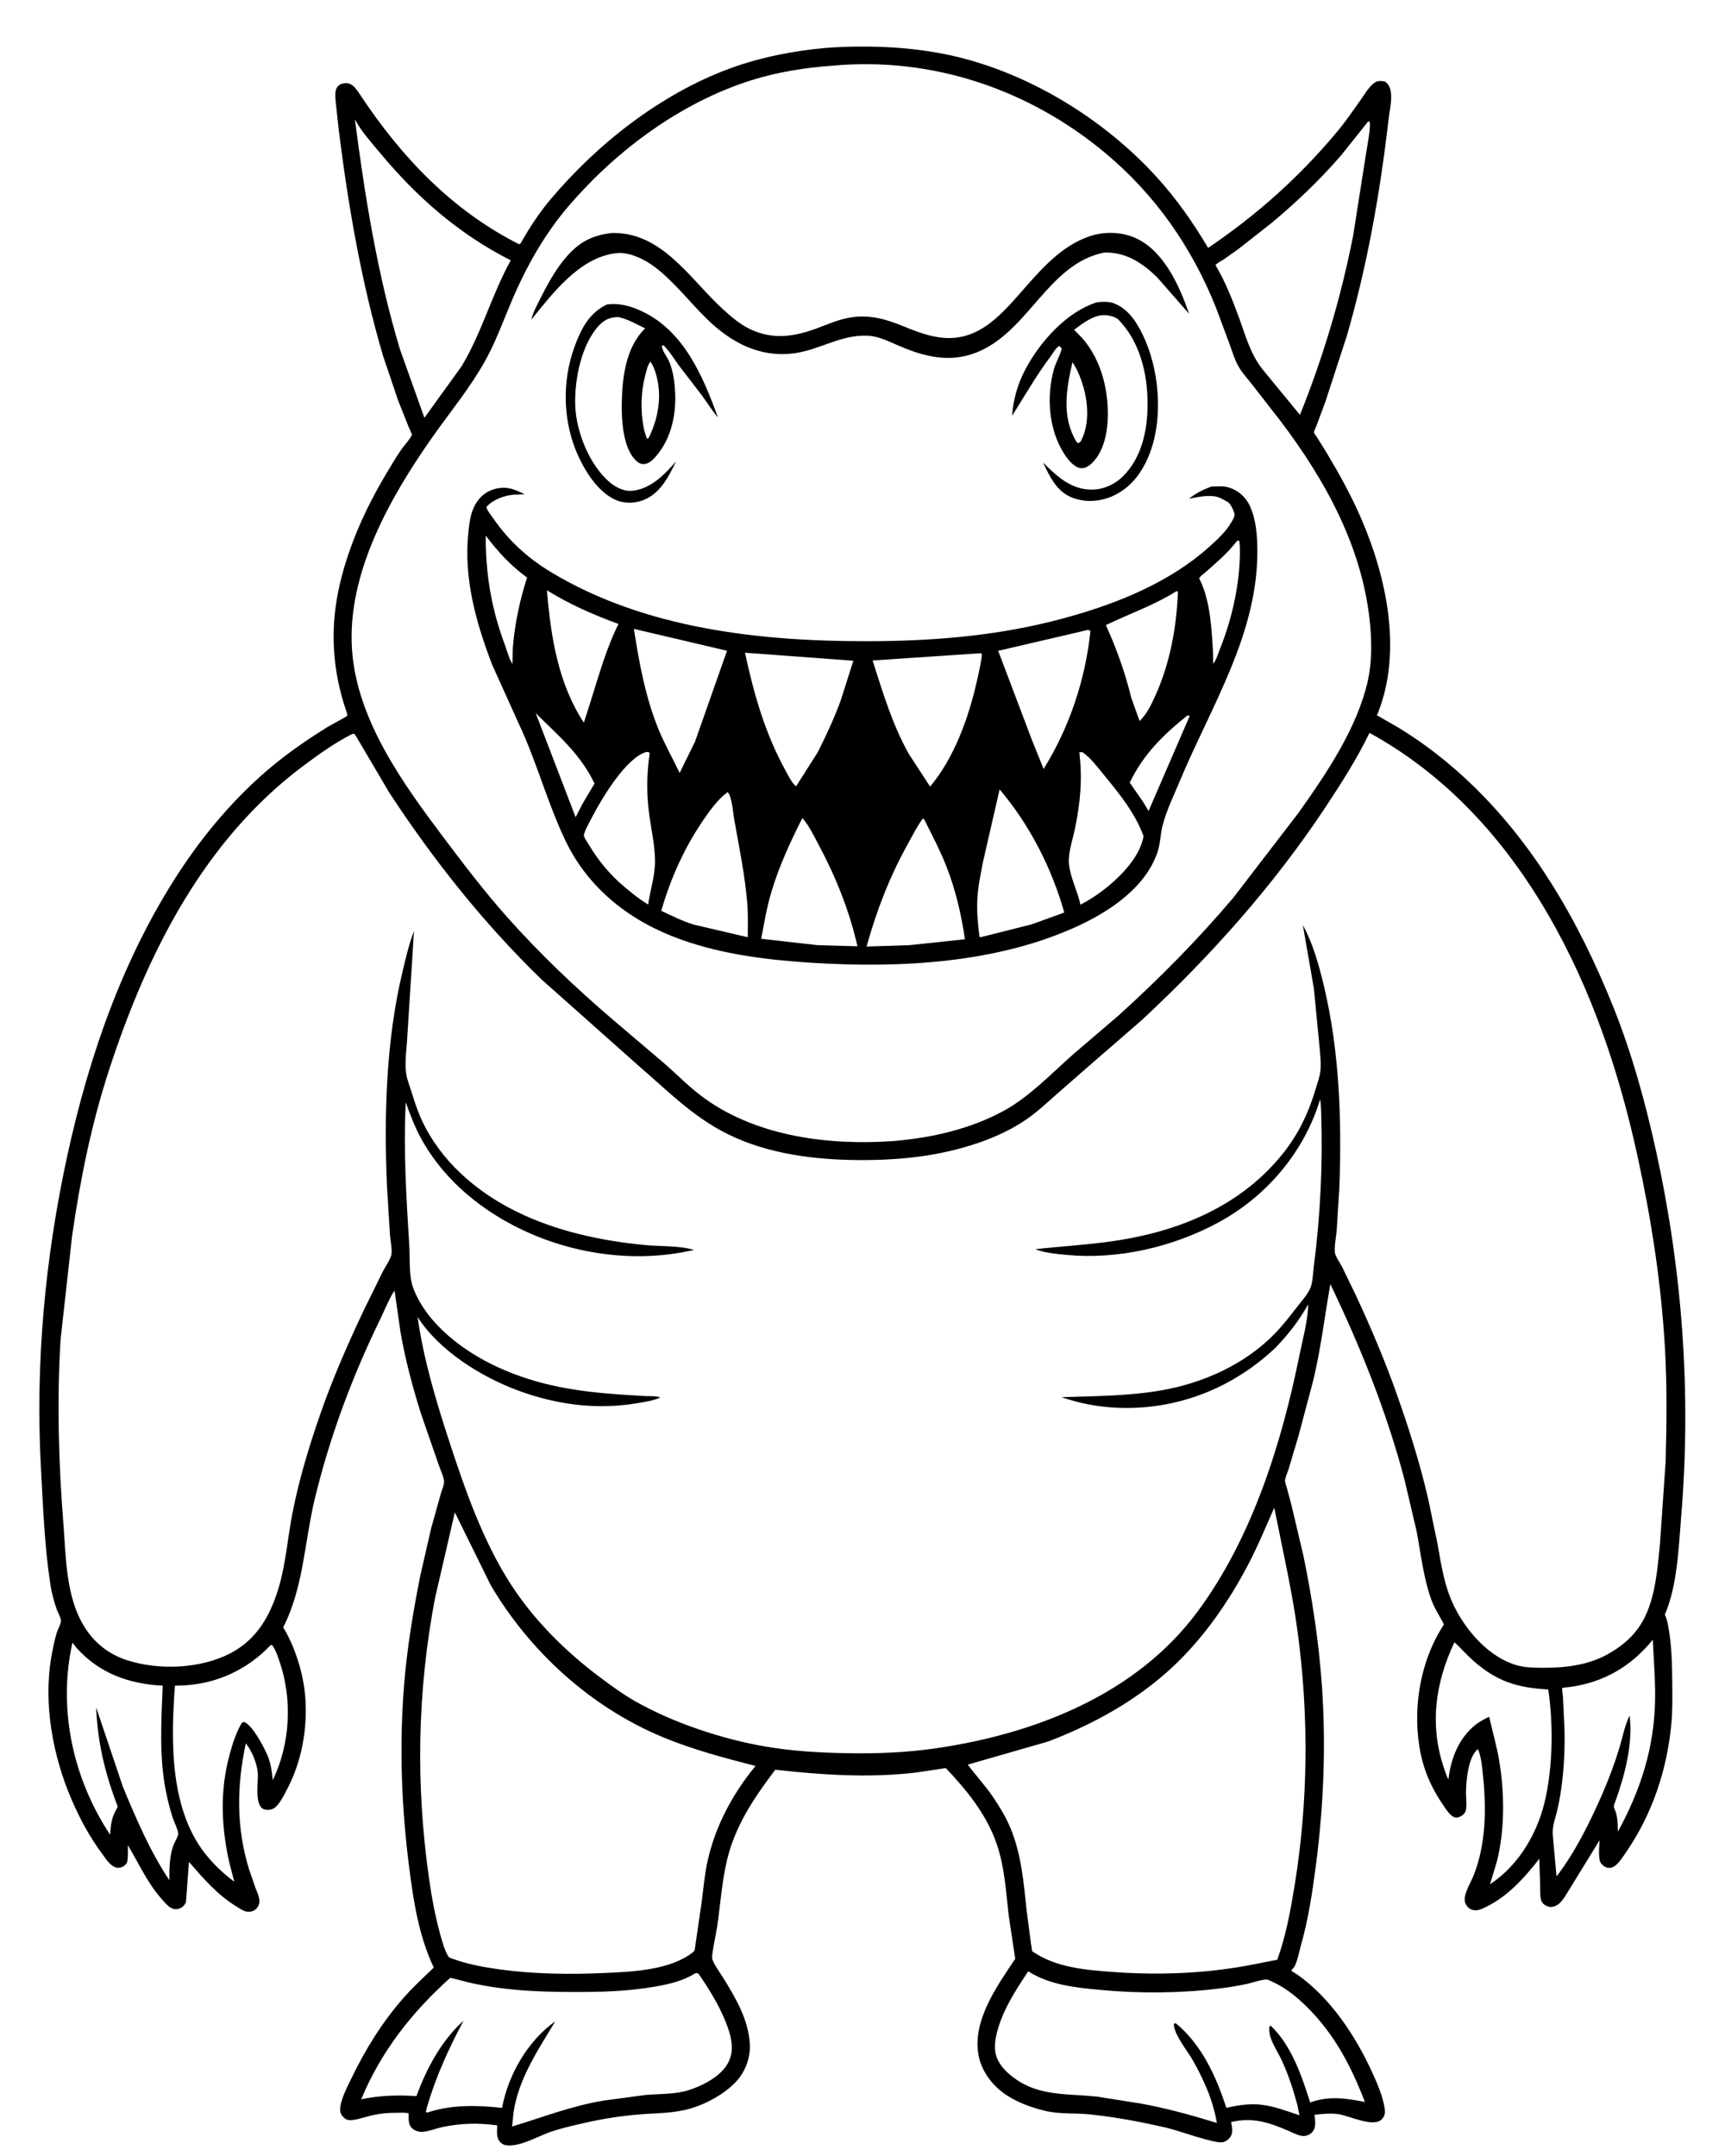 <svg version="1.1" xmlns="http://www.w3.org/2000/svg" style="display: block;" viewBox="0 0 1638 2048" width="1024" height="1280">
<path transform="translate(0,0)" fill="rgb(255,255,255)" d="M -0 -0 L 1638 0 L 1638 2048 L -0 2048 L -0 -0 z"/>
<path transform="translate(0,0)" fill="rgb(0,0,0)" d="M 785.203 45.408 C 827.399 42.545 872.178 44.566 913.205 55.066 C 982.782 72.872 1050.52 115.39 1098.7 168.506 C 1117.32 189.034 1133.16 211.649 1147.28 235.468 C 1193.68 204.1 1234.29 167.787 1270.12 124.716 C 1278.08 115.144 1285.08 104.867 1292.27 94.713 C 1295.9 89.575 1299.6 83.141 1304.52 79.161 C 1307.99 76.356 1310.71 76.848 1314.87 77.327 C 1325.23 83.125 1319.89 102.656 1318.73 112.756 C 1310.65 182.78 1298.71 250.858 1279.14 318.662 L 1258.62 381.687 L 1250.01 404.78 C 1249.56 406.014 1247.73 409.785 1247.78 410.916 C 1247.81 411.474 1250.07 414.441 1250.57 415.214 L 1259.89 430.208 C 1271.91 450.297 1283.19 470.713 1292.51 492.211 C 1316.82 548.276 1332.02 619.076 1308.24 678.026 C 1308.04 678.509 1307.48 678.977 1307.64 679.472 C 1307.68 679.578 1326.15 690.054 1327.98 691.165 C 1350.09 704.592 1370.53 720.244 1389.61 737.675 C 1454.91 797.332 1499.09 874.473 1531.82 955.808 C 1549.71 1000.28 1562.73 1047.71 1572.96 1094.5 C 1597.78 1207.96 1606.21 1323.8 1596.65 1439.62 C 1594.15 1469.94 1593.09 1505.59 1581.08 1533.72 C 1582.56 1536.94 1583.4 1540.14 1584.07 1543.6 C 1587.48 1561.29 1587.97 1579.91 1588.11 1597.86 C 1588.21 1610.92 1588.47 1624.2 1587.27 1637.21 C 1583.26 1680.67 1569.3 1722.83 1544.6 1758.89 C 1541.5 1763.4 1535.33 1773.74 1529.5 1774.22 C 1525.41 1774.56 1523.34 1773.18 1520.7 1770.28 C 1517.21 1766.47 1518.96 1753.24 1519.08 1748.04 L 1485.85 1802.14 C 1482.43 1806.83 1479.59 1810.62 1473.47 1811.46 C 1471.31 1811.76 1467.91 1810.38 1466.28 1808.97 C 1465.07 1807.92 1463.96 1806.45 1463.53 1804.9 C 1462.4 1800.88 1462.75 1795.42 1462.62 1791.23 L 1461.82 1765.67 C 1446.93 1784.63 1430.93 1802.61 1408.45 1812.72 C 1404.3 1814.59 1400.8 1815.52 1396.51 1813.5 C 1394.24 1812.43 1392.39 1809.98 1391.53 1807.68 C 1388.83 1800.51 1396.51 1788.85 1399.32 1781.78 C 1411.13 1752.16 1411.59 1719 1408.45 1687.69 C 1407.61 1679.28 1406.89 1669.25 1403.54 1661.46 C 1394.04 1668.74 1392.23 1692.58 1392.2 1703.48 C 1392.19 1708.31 1393.42 1716.78 1391.58 1721 C 1390.6 1723.24 1388.04 1725.22 1385.77 1725.96 C 1383.14 1726.82 1382.11 1726.96 1379.71 1725.49 C 1376.06 1723.27 1373.17 1718.51 1370.78 1715.05 C 1360.63 1700.4 1353.09 1684.44 1349.38 1666.92 C 1340.61 1625.61 1347.98 1578.61 1371.21 1543.1 C 1367.32 1535.09 1362.59 1528.58 1359.45 1520.01 C 1351.86 1499.29 1349.4 1476.39 1345.33 1454.75 L 1333.57 1404.62 C 1316.59 1340.69 1291.98 1279.35 1263.36 1219.81 C 1257.97 1250.3 1254.4 1280.77 1247.19 1311 L 1233.24 1363.52 L 1223.77 1395.33 C 1222.87 1398.29 1220.38 1403.69 1220.3 1406.52 C 1220.26 1408.11 1221.5 1411.35 1221.94 1413 L 1226.42 1429.67 L 1237.71 1477.47 C 1246.13 1518.19 1252.41 1559.7 1255.33 1601.19 C 1259.31 1657.67 1257.02 1714.75 1249.76 1770.86 C 1246.38 1796.99 1242.58 1822.75 1235.35 1848.15 C 1233.75 1853.78 1231.61 1866.29 1227.72 1870.13 L 1226.5 1871.21 L 1226.5 1872.3 L 1231.64 1875.44 C 1263.47 1897.69 1287.24 1933.82 1303.14 1968.62 C 1307.96 1979.18 1313.27 1991.37 1314.96 2002.89 C 1315.54 2006.85 1315.23 2009.31 1312.81 2012.44 C 1305.5 2021.87 1281.59 2009.8 1271.32 2008.31 C 1263.78 2007.2 1255.87 2007.95 1248.34 2008.84 C 1248.71 2013.29 1249.84 2019.43 1247.5 2023.48 C 1245.31 2027.27 1240.91 2029.49 1236.5 2028.92 C 1232.1 2028.35 1227.01 2025.55 1222.91 2023.8 C 1204.28 2015.87 1189.4 2011.03 1169.1 2015.76 C 1169.86 2019.87 1171.02 2025.14 1168.92 2029 C 1167.31 2031.96 1164.32 2034.31 1160.97 2034.93 C 1153.22 2036.38 1118.98 2023.76 1108.26 2021.29 C 1084.11 2015.73 1059.51 2011 1034.85 2008.48 C 1020.94 2007.06 1006.38 2008.39 992.74 2005.17 C 979.917 2002.15 966.864 1997.45 955.782 1990.19 C 942.807 1981.7 932.223 1967.95 929.266 1952.56 C 922.953 1919.72 946.736 1886.55 964.066 1860.72 L 957.765 1818.78 C 955.265 1796.08 953.839 1772.65 946.237 1750.93 C 936.576 1723.31 917.984 1700.5 898.143 1679.51 L 869.235 1683.83 C 825.393 1688.99 779.89 1686.05 736.165 1681.06 C 716.303 1707.38 698.205 1733.91 690.412 1766.5 C 685.404 1787.45 684.041 1809.04 680.932 1830.3 C 680.166 1835.54 675.327 1857.87 676.25 1860.68 C 678.143 1866.46 683.114 1873.03 686.367 1878.26 C 698.436 1897.65 711.082 1919.01 711.992 1942.5 C 712.501 1955.66 707.273 1968.72 698.133 1978.21 C 687.511 1989.23 671.029 1998.23 656.46 2002.65 C 639.971 2007.64 623.587 2007.13 606.631 2008.55 C 589.419 2009.99 572.647 2012.57 555.812 2016.4 C 545.296 2018.79 534.685 2021.15 524.426 2024.5 C 512.252 2028.48 496.326 2038.1 483.508 2038.01 C 480.089 2037.99 477.295 2037.36 474.881 2034.78 C 470.741 2030.36 472.041 2024.49 472.058 2018.9 C 453.969 2016.44 437.454 2016.78 419.543 2020.63 C 413.623 2021.91 407.431 2024.54 401.436 2025.01 C 397.771 2025.3 394.034 2024.24 391.288 2021.74 C 387.169 2018 388.134 2012.63 387.908 2007.53 C 384.746 2006.53 380.295 2006.98 376.943 2006.95 C 368.921 2006.9 361.253 2007.55 353.408 2009.32 C 347.084 2010.74 340.594 2013.17 334.173 2013.91 C 331.137 2014.27 328.574 2013.58 326.304 2011.47 C 324.293 2009.61 322.892 2007.04 322.889 2004.31 C 322.879 1995.13 329.257 1983.18 333.228 1974.93 C 346.535 1947.25 362.33 1921.59 382.557 1898.38 C 391.599 1888 401.914 1878.54 411.825 1869.01 C 397.68 1839.43 392.556 1806.18 388.433 1773.91 C 381.051 1716.12 378.984 1658.86 383.58 1600.73 C 386.318 1566.1 392.194 1530.83 398.986 1496.79 L 409.294 1451.77 L 418.577 1418.59 C 419.385 1415.72 421.59 1410.62 421.598 1407.77 C 421.609 1403.5 418.021 1395.97 416.539 1391.66 L 399.597 1342.74 C 391.745 1317.85 384.687 1291.38 380.24 1265.63 L 374.6 1226.25 C 372.421 1227.16 362.81 1249.31 361.069 1252.87 C 334.508 1307.17 313.232 1364.25 298.953 1423 C 288.995 1463.97 288.276 1507.76 268.767 1545.85 C 280.434 1564.88 288.271 1590.91 289.828 1613.05 C 291.908 1642.61 286.234 1673.66 272.343 1699.9 C 269.679 1704.93 266.565 1711.36 262.598 1715.5 C 259.668 1718.56 256.698 1719.52 252.5 1719.13 C 240.188 1717.98 245.683 1691.44 244.564 1683.09 C 243.276 1673.47 239.136 1663.61 233.293 1655.94 C 224.609 1696.48 224.094 1735.71 236.292 1775.52 L 242.366 1793.15 C 243.942 1797.23 246.211 1801.71 246.166 1806.16 C 246.137 1808.93 244.928 1811.67 242.801 1813.5 C 240.481 1815.5 238.217 1816.07 235.223 1815.97 C 231.632 1815.85 227.477 1812.91 224.491 1811.08 C 206.328 1799.97 193.045 1784.53 179.289 1768.64 L 176.39 1807.18 C 175.296 1809.04 174.355 1810.49 172.55 1811.73 C 170.275 1813.3 167.488 1813.9 164.767 1813.31 C 160.658 1812.42 156.993 1807.97 154.284 1804.97 C 139.721 1788.86 132.172 1770.83 121.177 1752.69 C 121.319 1758.29 121.601 1763.76 120.5 1769.29 C 119.265 1771.06 118.124 1772.39 116.118 1773.31 C 113.786 1774.39 111.428 1774.61 109.018 1773.63 C 103.881 1771.53 100.053 1765.32 96.833 1760.97 C 84.937 1744.92 75.884 1728.07 67.95 1709.79 C 50.194 1668.89 40.874 1619.11 48.437 1574.64 C 49.793 1566.66 51.4 1558.74 53.688 1550.97 C 54.422 1548.48 57.862 1541.84 57.749 1539.68 C 57.58 1536.46 54.601 1531.45 53.5 1528.23 C 50.989 1520.9 48.899 1513.12 47.712 1505.47 C 42.046 1468.92 40.672 1430.9 38.665 1393.99 C 33.29 1295.15 42.564 1195.4 63.51 1098.76 C 84.604 1001.43 118.475 904.468 174.589 821.458 C 198.853 785.564 228.981 751.242 262.809 724.138 C 277.935 712.019 294.486 700.751 310.948 690.515 C 312.885 689.311 329.294 680.61 329.664 679.842 C 329.933 679.283 329.17 676.938 328.946 676.284 C 315.054 635.834 312.864 595.807 322.773 553.954 C 331.327 517.821 347.106 482.83 366.065 451 C 370.955 442.792 375.839 434.352 381.307 426.528 C 382.957 424.167 390.802 415.142 390.939 413.027 C 391.024 411.701 388.743 407.557 388.114 405.982 L 377.823 380.104 L 363.656 338.152 C 343.069 268.302 330.71 196.559 321.668 124.425 L 318.575 96.095 C 318.288 92.161 317.709 87.621 319.415 83.938 C 320.394 81.826 322.28 80.229 324.5 79.552 C 333.653 76.764 337.926 84.093 342.23 90.574 C 381.334 149.465 429.07 199.715 492.681 231.959 C 494.447 231.693 494.07 231.434 494.898 229.998 C 503.129 215.732 511.859 202.295 522.473 189.663 C 567.038 136.627 627.286 89.304 692.742 65.151 C 722.275 54.254 753.898 48.174 785.203 45.408 z"/>
<path transform="translate(0,0)" fill="rgb(255,255,255)" d="M 1569.62 1557.53 C 1570.44 1576.66 1572.15 1595.85 1571.79 1615 C 1570.93 1660.63 1558.11 1700.23 1536.47 1739.95 C 1536.34 1732 1536.35 1724.76 1532.88 1717.46 C 1531.96 1715.53 1534.07 1711.2 1534.83 1709.06 C 1543.41 1684.76 1550.88 1655.5 1547.57 1629.65 C 1542.92 1639.04 1541.06 1649.99 1538.01 1660 C 1533.49 1674.87 1527.81 1690 1521.63 1704.24 C 1510.11 1730.55 1495.77 1759.73 1478.18 1782.46 L 1474.76 1744.88 C 1473.7 1735.34 1476.47 1729.44 1478.64 1720.57 C 1480.25 1713.98 1481.47 1707.15 1482.46 1700.44 C 1485.31 1681.25 1486.23 1661.38 1485.72 1641.99 L 1484.26 1611.61 C 1484.17 1610.37 1483.24 1604.19 1483.64 1603.35 C 1483.73 1603.16 1489.28 1602.69 1491.17 1602.43 C 1523.28 1598.01 1549.48 1582.59 1569.62 1557.53 z"/>
<path transform="translate(0,0)" fill="rgb(255,255,255)" d="M 1381.24 1559.96 C 1387.42 1565.67 1392.92 1572.04 1399.23 1577.63 C 1421.48 1597.35 1441.34 1603.29 1470.32 1604.83 C 1475.11 1637.3 1474.72 1674.66 1468.02 1706.89 C 1461.26 1739.36 1443.26 1771.33 1415 1789.85 L 1421.38 1768.81 C 1429.24 1738.43 1428.88 1702.52 1423.61 1671.77 C 1421.23 1657.92 1417.27 1644.46 1414.21 1630.76 C 1409.87 1632.94 1405.17 1635.22 1401.37 1638.26 C 1385.21 1651.21 1377.84 1670.31 1375.51 1690.28 C 1373.95 1687.65 1373.04 1684.5 1372.02 1681.62 C 1357.24 1640.1 1362.62 1599.25 1381.24 1559.96 z"/>
<path transform="translate(0,0)" fill="rgb(255,255,255)" d="M 68.653 1560.3 L 72.5 1565.36 C 94.416 1589.67 122.154 1599.55 154.363 1601.25 C 152.979 1634.25 150.866 1669.02 157.39 1701.58 C 159.103 1710.12 161.22 1718.73 163.954 1727 C 165.378 1731.31 168.556 1737.26 169.098 1741.6 C 169.37 1743.78 165.687 1749.9 164.773 1752.21 C 160.756 1762.38 160.529 1775.28 160.665 1786.09 C 142.183 1758.32 129.265 1727.95 116.5 1697.26 L 91.125 1621.85 C 92.457 1655.07 99.551 1684.7 111.448 1715.61 C 111.21 1717.1 111.415 1716.83 110.815 1717.87 C 105.599 1726.91 105.079 1732.65 104.393 1742.82 L 101.571 1738.45 C 68.26 1685.96 54.906 1621.23 68.653 1560.3 z"/>
<path transform="translate(0,0)" fill="rgb(255,255,255)" d="M 257.058 1562.5 L 258.315 1562.8 C 261.648 1567.23 263.429 1572.88 265.232 1578.08 C 277.708 1614.06 275.528 1656.81 258.846 1690.92 C 258.128 1682.9 256.833 1673.97 253.5 1666.58 C 249.893 1658.59 239.614 1638.74 231.5 1635.58 L 229.51 1636.5 C 224.019 1645.58 220.425 1657.14 217.705 1667.33 C 208.727 1700.93 209.931 1733.73 217.168 1767.49 L 222.314 1787.43 C 213.195 1780.72 205.193 1773.23 197.809 1764.66 C 160.766 1721.69 161.976 1654.73 165.957 1601.22 L 171.123 1601.12 C 204.343 1600.14 234.284 1586.6 257.058 1562.5 z"/>
<path transform="translate(0,0)" fill="rgb(255,255,255)" d="M 336.857 113.345 C 342.989 124.903 352.081 134.808 360.402 144.831 C 395.573 187.201 435.523 222.312 484.925 247.299 C 466.776 279.957 457.516 315.933 438.143 348.032 L 402.901 396.873 L 379.687 331.832 C 358.329 261.108 346.368 186.471 336.857 113.345 z"/>
<path transform="translate(0,0)" fill="rgb(255,255,255)" d="M 1299.17 115.5 L 1300.27 115.285 L 1300.62 115.915 C 1302.2 120.197 1297.76 142.087 1296.92 148.062 L 1285.07 223.5 C 1273.87 281.069 1256.46 339.686 1234.49 394.082 L 1199.4 351.381 C 1187.5 336.612 1183.16 319.683 1176.73 302.098 C 1170.44 284.874 1163.63 267.62 1154.28 251.796 C 1156.18 249.589 1159.6 248.068 1162.07 246.423 L 1176.51 236.177 L 1206.63 212.517 C 1230.29 193.014 1253.38 170.897 1273.48 147.696 L 1299.17 115.5 z"/>
<path transform="translate(0,0)" fill="rgb(255,255,255)" d="M 976.38 1872.6 C 997.125 1885.63 1020.97 1887.98 1044.81 1890.22 C 1082.08 1893.74 1120.98 1893.47 1158.15 1888.86 C 1166.98 1887.76 1175.77 1886.38 1184.45 1884.45 C 1190.01 1883.21 1196.52 1880.76 1202.12 1880.4 C 1204.07 1880.27 1206.37 1881.62 1208.14 1882.42 C 1220.54 1888 1231.1 1896.57 1240.75 1906.03 C 1266.91 1931.7 1283.24 1962.79 1296.13 1996.62 C 1277.73 1993.16 1262.17 1990.6 1244.19 1997.17 C 1236.26 1972.11 1226.35 1942.58 1206.5 1924.05 L 1205.36 1925.5 C 1205.27 1929.01 1205.41 1932.04 1206.56 1935.38 C 1209.19 1943.09 1214.08 1950.35 1217.5 1957.8 C 1223.54 1970.95 1227.94 1984.57 1231.77 1998.5 L 1234.05 2009.36 C 1222.27 2005.46 1210.29 2000.7 1197.88 1999.31 C 1186.34 1998.01 1175.79 1999.76 1164.54 2002.23 C 1155.09 1972.73 1141.01 1941.85 1116.5 1921.89 L 1114.68 1922.5 C 1114.7 1932.33 1127.15 1947.53 1132.22 1956.2 C 1136.47 1963.47 1140.29 1971.12 1143.76 1978.79 C 1149.28 1991.02 1153.28 2003.39 1155.58 2016.61 C 1131.93 2009.33 1107.99 2002.69 1083.64 1998.23 L 1041.79 1991.61 C 1017.07 1988.87 991.429 1991.15 969.24 1978.01 C 959.362 1972.15 948.33 1962.91 945.572 1951.21 C 943.981 1944.46 945.033 1937.32 946.693 1930.73 C 952.02 1909.59 964.423 1890.57 976.38 1872.6 z"/>
<path transform="translate(0,0)" fill="rgb(255,255,255)" d="M 660.025 1874.5 C 661.879 1874.03 661.606 1874.18 663.222 1874.84 C 674.732 1891.51 686.163 1910.13 692.256 1929.59 C 695.442 1939.76 696.44 1950.11 691.187 1959.81 C 684.305 1972.52 667.24 1981.16 654.016 1985.41 C 641.139 1989.54 626.408 1988.85 613 1990.02 L 572.963 1995.39 C 542.597 2000.42 515.361 2011.16 486.165 2019.99 C 487.004 2013.76 487.207 2007.29 488.469 2001.15 C 494.737 1970.68 511.573 1946.24 527.156 1920.1 C 501.053 1938.55 482.323 1971.16 476.667 2002.31 C 453.754 1999.72 429.205 1999.13 407.012 2006.31 L 405.5 2006.81 L 404.244 2006 L 405.128 2002.5 C 413.455 1973.15 425.778 1946.45 440.025 1919.53 C 419.345 1937.97 404.616 1965.33 395.369 1991.13 C 377.326 1989.92 360.661 1990.45 342.872 1994.12 C 361.77 1948.6 390.994 1911.44 427.491 1878.68 L 445.295 1883.22 C 481.428 1891.56 518.718 1892.44 555.655 1892.19 C 577.632 1892.03 599.493 1890.95 621.192 1887.22 C 634.934 1884.86 648.065 1881.97 660.025 1874.5 z"/>
<path transform="translate(0,0)" fill="rgb(255,255,255)" d="M 1210.11 1432.16 C 1217.86 1471.59 1226.93 1510.42 1232.31 1550.34 C 1243.09 1630.37 1242.34 1712.3 1229.27 1791.99 C 1225.45 1815.31 1221.05 1839.34 1212.94 1861.56 L 1184.91 1867.05 C 1142.93 1874.78 1099.26 1876.33 1056.73 1873.19 C 1030.28 1871.24 1002.66 1869.03 980.144 1853.5 L 979.014 1846.25 L 974.882 1814.71 C 972.097 1788.42 970.063 1762.7 960.089 1737.84 C 955.776 1727.1 949.747 1717.12 943.325 1707.51 C 935.97 1696.51 926.859 1686.83 918.984 1676.21 L 995.5 1654.22 C 1038.86 1637.59 1079.94 1614.95 1114.01 1583.02 C 1143 1555.87 1166.5 1521.92 1184.95 1486.91 C 1194.34 1469.11 1201.94 1450.53 1210.11 1432.16 z"/>
<path transform="translate(0,0)" fill="rgb(255,255,255)" d="M 431.808 1436.61 L 465.946 1505.89 C 503.246 1569.1 560.982 1621.64 628.977 1650 C 657.84 1662.04 687.225 1669.71 717.392 1677.52 C 695.826 1703.69 679.538 1733.96 672.016 1767.1 C 669.18 1779.59 668.035 1792.69 666.421 1805.4 L 659.891 1850.5 C 659.607 1852.57 659.436 1853.32 657.743 1854.63 C 636.13 1871.46 600.665 1872.99 574.281 1874.16 C 540.853 1875.65 507.381 1875.27 474.177 1870.73 C 459.554 1868.73 444.793 1866.01 430.855 1861.07 C 428.889 1860.37 426.579 1860.04 425.435 1858.14 C 421.841 1852.19 419.56 1843.38 417.713 1836.65 C 413.01 1819.5 409.823 1802.05 407.309 1784.46 C 394.563 1695.3 396.147 1606.21 413.05 1517.72 L 431.808 1436.61 z"/>
<path transform="translate(0,0)" fill="rgb(255,255,255)" d="M 790.517 62.411 C 884.875 53.694 976.784 84.719 1049.14 144.989 C 1097.04 184.88 1131.6 234.491 1154.72 292.17 L 1167.75 327.153 C 1170.2 333.947 1172.4 341.482 1175.94 347.787 C 1179.35 353.88 1184.69 359.662 1189 365.177 L 1216.15 400.084 C 1259.45 457.264 1294.79 521.862 1301.24 594.55 C 1302.74 611.428 1302.68 630.484 1298.89 647.022 C 1288.52 692.309 1259.57 734.812 1233.09 772.168 L 1171.47 852.397 C 1137.82 892.266 1100.42 930.136 1061.71 965.043 L 1018.81 1001.74 C 998.444 1019.79 977.431 1041.89 953.512 1054.97 C 921.073 1072.71 884.808 1080.78 848.247 1083.91 C 787.911 1088.11 721.097 1079.99 670.468 1044.43 C 656.397 1034.55 644.07 1021.86 631.175 1010.5 L 581.639 968.373 C 546.659 938.444 512.393 905.903 481.79 871.48 C 460.151 847.141 440.597 821.526 421.054 795.521 C 382.389 744.071 338.856 683.87 334.171 617.456 C 329.057 544.954 370.305 472.371 410.551 415.176 C 427.389 391.248 446.465 368.206 460.677 342.592 C 470.742 324.452 477.512 305.498 485.576 286.454 C 499.631 253.26 517.34 221.679 541.032 194.36 C 586.588 141.831 646.948 97.134 713.732 76.142 C 738.459 68.37 764.732 64.219 790.517 62.411 z"/>
<path transform="translate(0,0)" fill="rgb(0,0,0)" d="M 576.32 289.197 C 588.391 287.626 599.22 290.815 610.031 295.959 C 649.606 314.788 667.733 357.955 681.719 396.611 C 675.974 389.76 671.29 382.205 666.025 375 L 644.846 347.5 C 640.071 340.98 635.796 333.67 630 328.008 L 628.5 328.343 C 628.397 333.033 633.258 338.59 635.167 342.976 C 638.785 351.287 640.249 360.855 640.89 369.844 C 642.496 392.346 637.825 416.412 622.519 433.789 C 619.479 437.241 615.901 440.753 611 440.846 C 607.699 440.909 604.999 438.805 602.848 436.5 C 591.74 424.601 590.128 400.083 590.332 384.512 C 590.661 359.441 593.842 330.202 612.539 311.954 C 604.734 308.182 596.893 303.617 588.455 301.483 L 587.169 301.167 C 579.287 301.405 574.165 303.357 568.733 309.172 C 551.676 327.432 545.136 361.724 546.197 386.019 C 547.258 410.327 559.326 440.612 577.671 457.042 C 583.553 462.311 591.829 466.944 599.936 466.219 C 617.727 464.628 630.833 450.976 641.847 438.344 C 635.44 451.765 627.919 466.703 613.91 473.707 C 605.643 477.84 595.414 478.86 586.647 475.689 C 569.716 469.564 557.107 450.21 549.749 434.705 C 534.345 402.244 533.152 363.256 545.451 329.443 C 551.623 312.477 559.414 297.122 576.32 289.197 z"/>
<path transform="translate(0,0)" fill="rgb(255,255,255)" d="M 617.448 343.5 C 619.465 346.074 620.664 348.838 621.738 351.895 C 629.079 372.775 625.882 395.157 616.5 414.8 L 615.375 416.543 L 614.165 416.5 C 612.841 412.801 611.656 409.189 610.968 405.305 C 608.059 388.908 608.532 372.473 612.708 356.334 C 613.863 351.867 614.789 347.343 617.448 343.5 z"/>
<path transform="translate(0,0)" fill="rgb(0,0,0)" d="M 1041.67 287.166 C 1046.42 286.577 1052.66 286.277 1057.17 287.908 C 1070.9 292.87 1078.92 305.196 1085.04 317.731 C 1100.52 349.436 1104.59 393.82 1093 427.396 C 1086.68 445.723 1075.77 462.145 1057.8 470.662 C 1045.4 476.536 1031.3 477.673 1018.39 472.789 C 1003.62 467.202 996.761 452.733 990.55 439.387 C 1003.21 452.108 1016.82 464.797 1035.86 465.094 C 1047.3 465.272 1058.24 460.514 1066.33 452.506 C 1084.42 434.584 1089.81 408.213 1089.78 383.645 C 1089.74 354.424 1082.35 323.89 1061.23 302.775 C 1057.79 300.805 1054.72 299.94 1050.81 299.459 C 1039.79 298.103 1028.21 306.956 1019.98 313.332 L 1027.47 320.94 C 1046.3 342.016 1053.51 373 1051.79 400.762 C 1050.94 414.637 1046.71 431.67 1035.65 441.079 C 1032.83 443.477 1029.6 445.244 1025.78 444.641 C 1019.52 443.654 1013.57 435.858 1010.38 430.83 C 995.812 407.833 993.616 376.93 1000.7 351.07 C 1002.6 344.134 1006.69 337.851 1008.23 331 L 1006.05 328.648 C 1003.12 329.506 999.661 335.862 997.642 338.558 C 984.08 356.672 973.125 375.89 961.075 394.974 C 962.23 379.597 966.114 365.497 973.25 351.742 C 986.96 325.313 1012.65 296.161 1041.67 287.166 z"/>
<path transform="translate(0,0)" fill="rgb(255,255,255)" d="M 1018.41 344.147 C 1023.4 351.35 1026.59 359.85 1028.96 368.23 C 1033.55 384.387 1034.45 404.491 1026.13 419.5 L 1023.98 421.002 C 1023.06 420.479 1022.44 419.985 1021.89 419.064 C 1007.88 395.485 1012.7 369.128 1018.41 344.147 z"/>
<path transform="translate(0,0)" fill="rgb(0,0,0)" d="M 580.539 221.359 C 628.507 219.866 655.274 265.359 686.599 293.878 C 694.539 301.107 702.979 308.387 712.798 312.935 C 734.533 323.001 754.702 319.721 776.364 311.621 C 787.293 307.534 797.918 302.786 809.609 301.279 C 826.89 299.05 841.158 303.17 856.954 309.584 C 869.03 314.487 881.425 319.419 894.493 320.791 C 930.885 324.61 952.853 296.417 974.36 272.075 C 991.235 252.977 1009.01 233.545 1033.69 224.789 C 1048.4 219.567 1065.85 219.931 1079.97 226.876 C 1105.89 239.624 1120.21 272.046 1129.23 298.113 L 1098.64 263.163 C 1084.27 249.424 1069.25 239.446 1048.72 239.889 C 993.198 250.845 975.475 320.075 921.71 336.775 C 897.36 344.338 873.981 337.465 851.5 327.572 C 842.912 323.793 833.521 319.302 823.999 318.875 C 798.054 317.71 778.15 332.622 753.398 335.691 C 720.978 339.71 693.975 325.22 671.3 303.084 C 654.873 287.047 640.829 268.427 622.601 254.288 C 612.785 246.674 597.215 238.709 584.365 240.559 L 583 240.778 C 549.45 245.757 524.5 278.813 504.479 303.619 C 506.01 296.719 509.984 289.594 513.163 283.273 C 521.467 266.765 530.999 249.548 544.715 236.862 C 555.139 227.221 566.679 222.986 580.539 221.359 z"/>
<path transform="translate(0,0)" fill="rgb(0,0,0)" d="M 1150.51 462.183 C 1156.38 462.125 1161.79 461.37 1167.5 463.221 C 1175.83 465.918 1182.88 472.078 1186.62 479.978 C 1192.8 493.034 1193.89 507.984 1194.02 522.228 C 1194.73 602.466 1149.7 671.392 1119.93 742.968 C 1114.5 756.033 1107.44 770.552 1104 784.24 C 1101.75 793.186 1101.99 801.722 1098.79 810.656 C 1087.39 842.512 1055.7 864.38 1026.32 878.329 C 948.972 915.054 855.138 919.862 770.92 914.556 C 728.855 911.905 686.353 906.715 646.478 892.446 C 598.95 875.437 559.08 844.86 536.887 798.59 C 519.626 762.6 509.574 723.503 492.445 687.255 L 467.415 631.838 C 452.119 592.152 440.198 549.897 444.546 506.874 C 445.362 498.807 446.31 489.634 449.727 482.185 C 453.417 474.142 459.399 467.859 467.938 465.053 C 479.467 461.265 487.639 464.14 498.055 469.515 L 488.004 469.869 C 479.005 470.544 467.807 474.65 461.87 481.5 L 461.964 482.288 C 462.717 485.447 466.309 489.493 468.165 492.199 C 482.853 513.613 501.113 530.218 523.361 543.616 C 612.289 597.168 721.163 609.188 822.867 609.098 C 881.624 609.046 940.059 604.73 997.267 590.588 C 1051.04 577.294 1107.35 556.472 1148.99 518.841 C 1156.52 512.033 1164.15 505.055 1169.29 496.181 C 1170.8 493.582 1173.14 490.23 1172.15 487.284 C 1171.11 484.168 1168.39 478.002 1165.38 476.522 C 1162.44 475.074 1159.65 473.17 1156.5 472.181 C 1148.34 469.622 1137.08 472.286 1128.97 473.711 C 1135.97 468.52 1142.24 465.022 1150.51 462.183 z"/>
<path transform="translate(0,0)" fill="rgb(255,255,255)" d="M 1127.82 679.5 L 1129.8 680.047 L 1090.69 770.387 L 1085.82 762.202 L 1072.82 743.404 C 1085.7 716.601 1104.78 697.8 1127.82 679.5 z"/>
<path transform="translate(0,0)" fill="rgb(255,255,255)" d="M 508.625 677.466 C 529.979 698.649 551.2 716.396 564.459 744.268 L 553.117 763.444 L 546.523 776.277 L 508.625 677.466 z"/>
<path transform="translate(0,0)" fill="rgb(255,255,255)" d="M 1175.03 513.5 L 1176.94 513.688 L 1177.47 520.5 C 1177.87 553.231 1170.22 587.681 1157.92 617.938 C 1156.4 621.677 1154.79 627.638 1152.08 630.5 L 1152.01 620.97 C 1150.65 598.28 1149.54 571.263 1139.38 550.645 L 1138.78 549.434 C 1139.84 547.105 1143.06 545.095 1145.06 543.387 L 1159.7 530.215 C 1165.28 524.962 1170.28 519.512 1175.03 513.5 z"/>
<path transform="translate(0,0)" fill="rgb(255,255,255)" d="M 461.106 508.774 C 472.469 523.743 485.065 537.597 500.395 548.61 C 493.388 570.67 488.841 592.042 486.894 615.157 L 486.485 630.793 C 483.223 625.541 481.573 618.574 479.386 612.73 C 466.507 578.319 461.045 545.425 461.106 508.774 z"/>
<path transform="translate(0,0)" fill="rgb(255,255,255)" d="M 519.269 560.694 C 540.641 574.098 563.641 584.027 587.25 592.74 C 576.284 614.472 569.294 639.08 562.041 662.272 L 554.354 686.504 C 529.804 649.178 522.929 604.382 519.269 560.694 z"/>
<path transform="translate(0,0)" fill="rgb(255,255,255)" d="M 1117.3 561.5 L 1118.58 562.226 C 1117.35 595.371 1111.13 629.571 1097.52 659.973 C 1093.56 668.811 1089.18 678.112 1082.19 684.935 L 1074.41 663.214 C 1068.4 638.869 1060.48 616.614 1050.16 593.77 C 1072.78 582.868 1095.88 574.989 1117.3 561.5 z"/>
<path transform="translate(0,0)" fill="rgb(255,255,255)" d="M 612.979 714.5 L 615.509 714.197 L 616.879 715.5 C 613.898 735.173 613.799 755.501 616.629 775.2 C 618.65 789.262 621.847 803.675 621.948 817.893 C 622.048 831.944 617.303 845.41 615.437 859.278 C 605.24 853.011 596.396 845.621 587.463 837.725 C 576.838 827.74 567.714 816.672 560.19 804.192 C 558.372 801.177 555.749 797.645 554.467 794.418 C 553.356 791.621 561.584 777.423 563.307 774.106 C 571.984 757.395 594.406 720.431 612.979 714.5 z"/>
<path transform="translate(0,0)" fill="rgb(255,255,255)" d="M 1024.94 714.5 L 1027.93 714.5 C 1035.94 720.139 1042.2 728.647 1048.35 736.182 C 1063.11 754.242 1077.82 772.093 1085.95 794.277 C 1082.7 812.437 1067.76 828.606 1054.24 840.278 C 1045.33 847.718 1036.32 854.029 1026 859.353 C 1023.33 846.585 1016.03 832.926 1015.06 820.114 C 1014.28 809.779 1018.67 797.509 1020.74 787.392 C 1025.99 761.784 1027.97 740.504 1024.94 714.5 z"/>
<path transform="translate(0,0)" fill="rgb(255,255,255)" d="M 1032.51 598.5 C 1034.2 598.512 1033.96 598.309 1035.5 599.391 C 1030.67 645.702 1015.59 690.805 991.022 730.472 L 980.019 703.137 L 947.867 618.214 L 1032.51 598.5 z"/>
<path transform="translate(0,0)" fill="rgb(255,255,255)" d="M 601.875 597.409 L 690.332 618.163 L 659.98 704.352 L 645.316 734.242 C 638.845 720.54 631.317 707.413 625.5 693.373 C 612.951 663.082 606.881 629.677 601.875 597.409 z"/>
<path transform="translate(0,0)" fill="rgb(255,255,255)" d="M 761.902 777.046 C 768.226 784.327 772.561 793.511 777.089 801.966 C 793.452 832.513 806.571 865.011 814.214 898.876 L 776.526 897.857 L 722.829 891.747 C 725.568 876.91 728.025 862.15 732.34 847.662 C 739.661 823.083 750.341 799.854 761.902 777.046 z"/>
<path transform="translate(0,0)" fill="rgb(255,255,255)" d="M 876.313 777.5 L 877.483 778.113 C 884.868 792.958 892.656 807.591 898.7 823.056 C 907.42 845.365 912.877 868.562 916.273 892.214 L 863.567 897.82 L 822.854 899.105 C 832.438 864.879 844.461 833.462 861.719 802.293 C 866.305 794.011 870.717 785.109 876.313 777.5 z"/>
<path transform="translate(0,0)" fill="rgb(255,255,255)" d="M 690.792 752.5 L 691.023 752.623 C 694.968 756.274 696.024 772.084 697.055 777.861 C 701.758 804.237 707.206 830.644 709.499 857.379 C 710.429 868.228 710.052 879.411 710.025 890.301 L 658.693 878.279 C 648.119 875.007 637.856 869.927 627.865 865.2 C 636.83 834.186 649.546 805.784 667.774 779.037 C 674.338 769.406 681.405 759.576 690.792 752.5 z"/>
<path transform="translate(0,0)" fill="rgb(255,255,255)" d="M 949.221 749.849 C 977.579 783.266 998.829 824.64 1010.64 866.837 L 979.589 878.073 L 930.769 890.364 L 930.102 889.49 C 928.499 877.531 927.474 866.064 928.075 853.98 C 928.666 842.128 931.252 830.287 933.473 818.657 L 949.221 749.849 z"/>
<path transform="translate(0,0)" fill="rgb(255,255,255)" d="M 707.383 620.027 L 810.304 627.648 L 798.438 664.98 C 792.275 682 784.679 698.224 776.585 714.383 L 755.955 746.901 C 752.117 744.346 747.92 735.67 745.584 731.391 C 726.228 695.934 715.831 659.247 707.383 620.027 z"/>
<path transform="translate(0,0)" fill="rgb(255,255,255)" d="M 931.49 620.5 L 932.394 621.625 C 931.638 630.331 929.357 639.273 927.435 647.817 C 919.725 682.107 905.981 720.03 883.215 747.192 L 863.059 716.279 C 847.102 687.764 838.485 658.237 828.574 627.383 L 931.49 620.5 z"/>
<path transform="translate(0,0)" fill="rgb(255,255,255)" d="M 333.77 697.5 C 334.651 697.363 335.54 696.902 336.411 697.088 C 336.535 697.114 338.793 700.769 338.932 701 L 369.57 752.982 C 411.409 816.902 458.977 876.786 513.796 930.083 L 607.045 1013.02 C 634.881 1036.95 658.368 1061.31 691.74 1077.67 C 729.492 1096.18 773.473 1101.7 815.064 1101.95 C 854.502 1102.2 891.907 1098.36 929.381 1085.5 C 945.133 1080.09 961.126 1072.69 974.849 1063.2 C 984.636 1056.44 993.533 1048.11 1002.44 1040.25 L 1037.3 1009.75 L 1084.26 969.007 C 1149.43 908.383 1209.27 841.416 1258.49 767.131 C 1273.72 744.149 1288.47 720.983 1300.56 696.175 C 1373.65 736.316 1428.87 797.467 1470.34 869.009 C 1511.66 940.284 1537.91 1019.09 1555.35 1099.3 C 1568.32 1158.96 1577.6 1219.07 1581.14 1280.09 C 1583.2 1315.74 1582.79 1352.08 1581.86 1387.78 L 1576.4 1466.91 C 1574.68 1483.75 1573.32 1501.15 1568.9 1517.51 C 1562.11 1542.65 1550.07 1558.09 1527.5 1570.97 C 1508.71 1581.68 1486.68 1584.37 1465.35 1584.25 C 1457.18 1584.21 1448.6 1584.13 1440.69 1581.91 C 1414.57 1574.58 1392.93 1549.91 1381.18 1526.32 C 1371.73 1507.34 1368.75 1487.03 1365.14 1466.42 L 1356.26 1423.74 C 1348.52 1390.29 1338.28 1357.75 1326.85 1325.39 C 1315.25 1292.5 1301.58 1260.32 1286.8 1228.74 L 1274.46 1203.32 C 1272.76 1200.11 1268.16 1193.41 1267.72 1190.07 C 1266.93 1184.03 1268.88 1174.92 1269.4 1168.69 L 1271.98 1126.76 C 1274.23 1062.99 1271.99 997.265 1256.89 935.051 C 1252.29 916.092 1246.67 895.89 1237.24 878.73 L 1247.7 938.878 L 1252.81 991.576 C 1253.43 999.658 1254.84 1009.2 1253.93 1017.21 C 1253.28 1022.95 1250.95 1029.24 1249.31 1034.78 C 1242.77 1056.87 1233.11 1077.12 1218.72 1095.24 C 1179.72 1144.36 1122.6 1168.64 1061.82 1178.22 C 1035.79 1182.32 1009.47 1183.7 983.308 1186.59 L 984.934 1187.3 C 993.655 1190.3 1003.64 1191.17 1012.8 1192.04 C 1061.67 1196.7 1113.83 1184.6 1156.94 1161.28 C 1202.83 1136.45 1238.54 1094.31 1253.66 1044.27 C 1254.34 1048.22 1254.47 1052.16 1254.61 1056.16 C 1256.28 1105 1253.96 1154.5 1247.65 1202.97 C 1246.85 1209.17 1246.75 1218.25 1244.2 1223.91 C 1241.61 1229.66 1236.63 1235.26 1232.73 1240.25 C 1226.06 1248.78 1219.35 1257.61 1211.89 1265.47 C 1183.25 1295.66 1143.08 1313.75 1102.5 1320.77 C 1071.64 1326.1 1039.37 1326.2 1008.15 1327.17 C 1025.88 1333.42 1044.3 1336.69 1063.1 1337.31 C 1118.68 1339.15 1170.5 1318.5 1210.76 1280.7 C 1223.39 1267.75 1233.38 1254.84 1242.31 1239.05 C 1242.03 1254.63 1237.18 1271.71 1234.09 1287 C 1217.06 1371.28 1189 1460.99 1137.33 1530.77 C 1079.02 1609.51 983.292 1646.82 889.232 1660.65 C 860.415 1664.89 831.575 1665.93 802.496 1665.34 C 777.604 1664.83 752.259 1663.38 727.683 1659.2 C 686.275 1652.17 640.513 1637.07 603.856 1616.47 C 592.149 1609.89 581.042 1601.78 570.296 1593.76 C 537.445 1569.22 507.289 1539.46 484.982 1504.93 C 458.498 1463.92 441.853 1415.99 426.721 1369.85 C 413.934 1330.85 402.241 1291.69 396.388 1250.97 C 416.857 1283.05 456.856 1307.96 492.099 1320.95 C 528.236 1334.27 565.818 1339.32 604 1333.07 C 611.498 1331.84 620.099 1330.69 627.019 1327.5 C 622.891 1325.89 617.676 1326.33 613.251 1326.16 L 591.258 1324.84 C 549.239 1321.99 511.57 1316.54 472.753 1298.76 C 440.416 1283.94 405.463 1258.03 392.368 1223.75 C 387.935 1212.14 389.345 1196.45 388.58 1183.96 C 385.77 1138.08 382.887 1093.15 385.183 1047.13 C 389.555 1059.37 394.066 1071.3 400.419 1082.67 C 417.136 1112.6 442.201 1136.76 471.145 1154.75 C 526.175 1188.97 595.768 1201.94 658.972 1187.33 C 644.813 1183.06 627.21 1184.13 612.372 1182.69 C 570.228 1178.6 527.719 1169.46 489.613 1150.54 C 451.705 1131.71 418.097 1102.58 400.178 1063.54 C 394.588 1051.36 391.412 1038.88 387.11 1026.35 C 382.999 1014.37 386.084 997.435 386.653 984.844 L 392.987 884.526 C 388.292 896.57 385.329 909.662 382.294 922.231 C 366.438 987.918 364.452 1059.19 367.327 1126.46 L 370.196 1173.12 C 370.57 1178.14 372.489 1187.45 371.497 1192.03 C 370.551 1196.39 365.556 1203.66 363.408 1207.83 L 345.307 1244.62 C 330.115 1276.77 315.788 1309.42 304.085 1343.01 C 293.272 1374.05 283.529 1406.29 277.326 1438.58 C 272.857 1461.85 271.107 1486.58 264.18 1509.19 C 256.265 1535.04 243.649 1557.36 218.809 1570.36 C 190.426 1585.22 150.981 1586.85 120.633 1577.1 C 100.248 1570.55 85.437 1557.13 75.899 1538.06 C 62.271 1510.81 62.324 1476.56 59.971 1446.81 C 55.4 1389.03 53.793 1330.24 57.339 1272.35 L 68.253 1174.16 C 75.928 1120.59 86.772 1067.11 103.624 1015.61 C 139.587 905.696 193.239 798.262 287.865 727.5 C 302.059 716.885 317.965 705.523 333.77 697.5 z"/>
</svg>